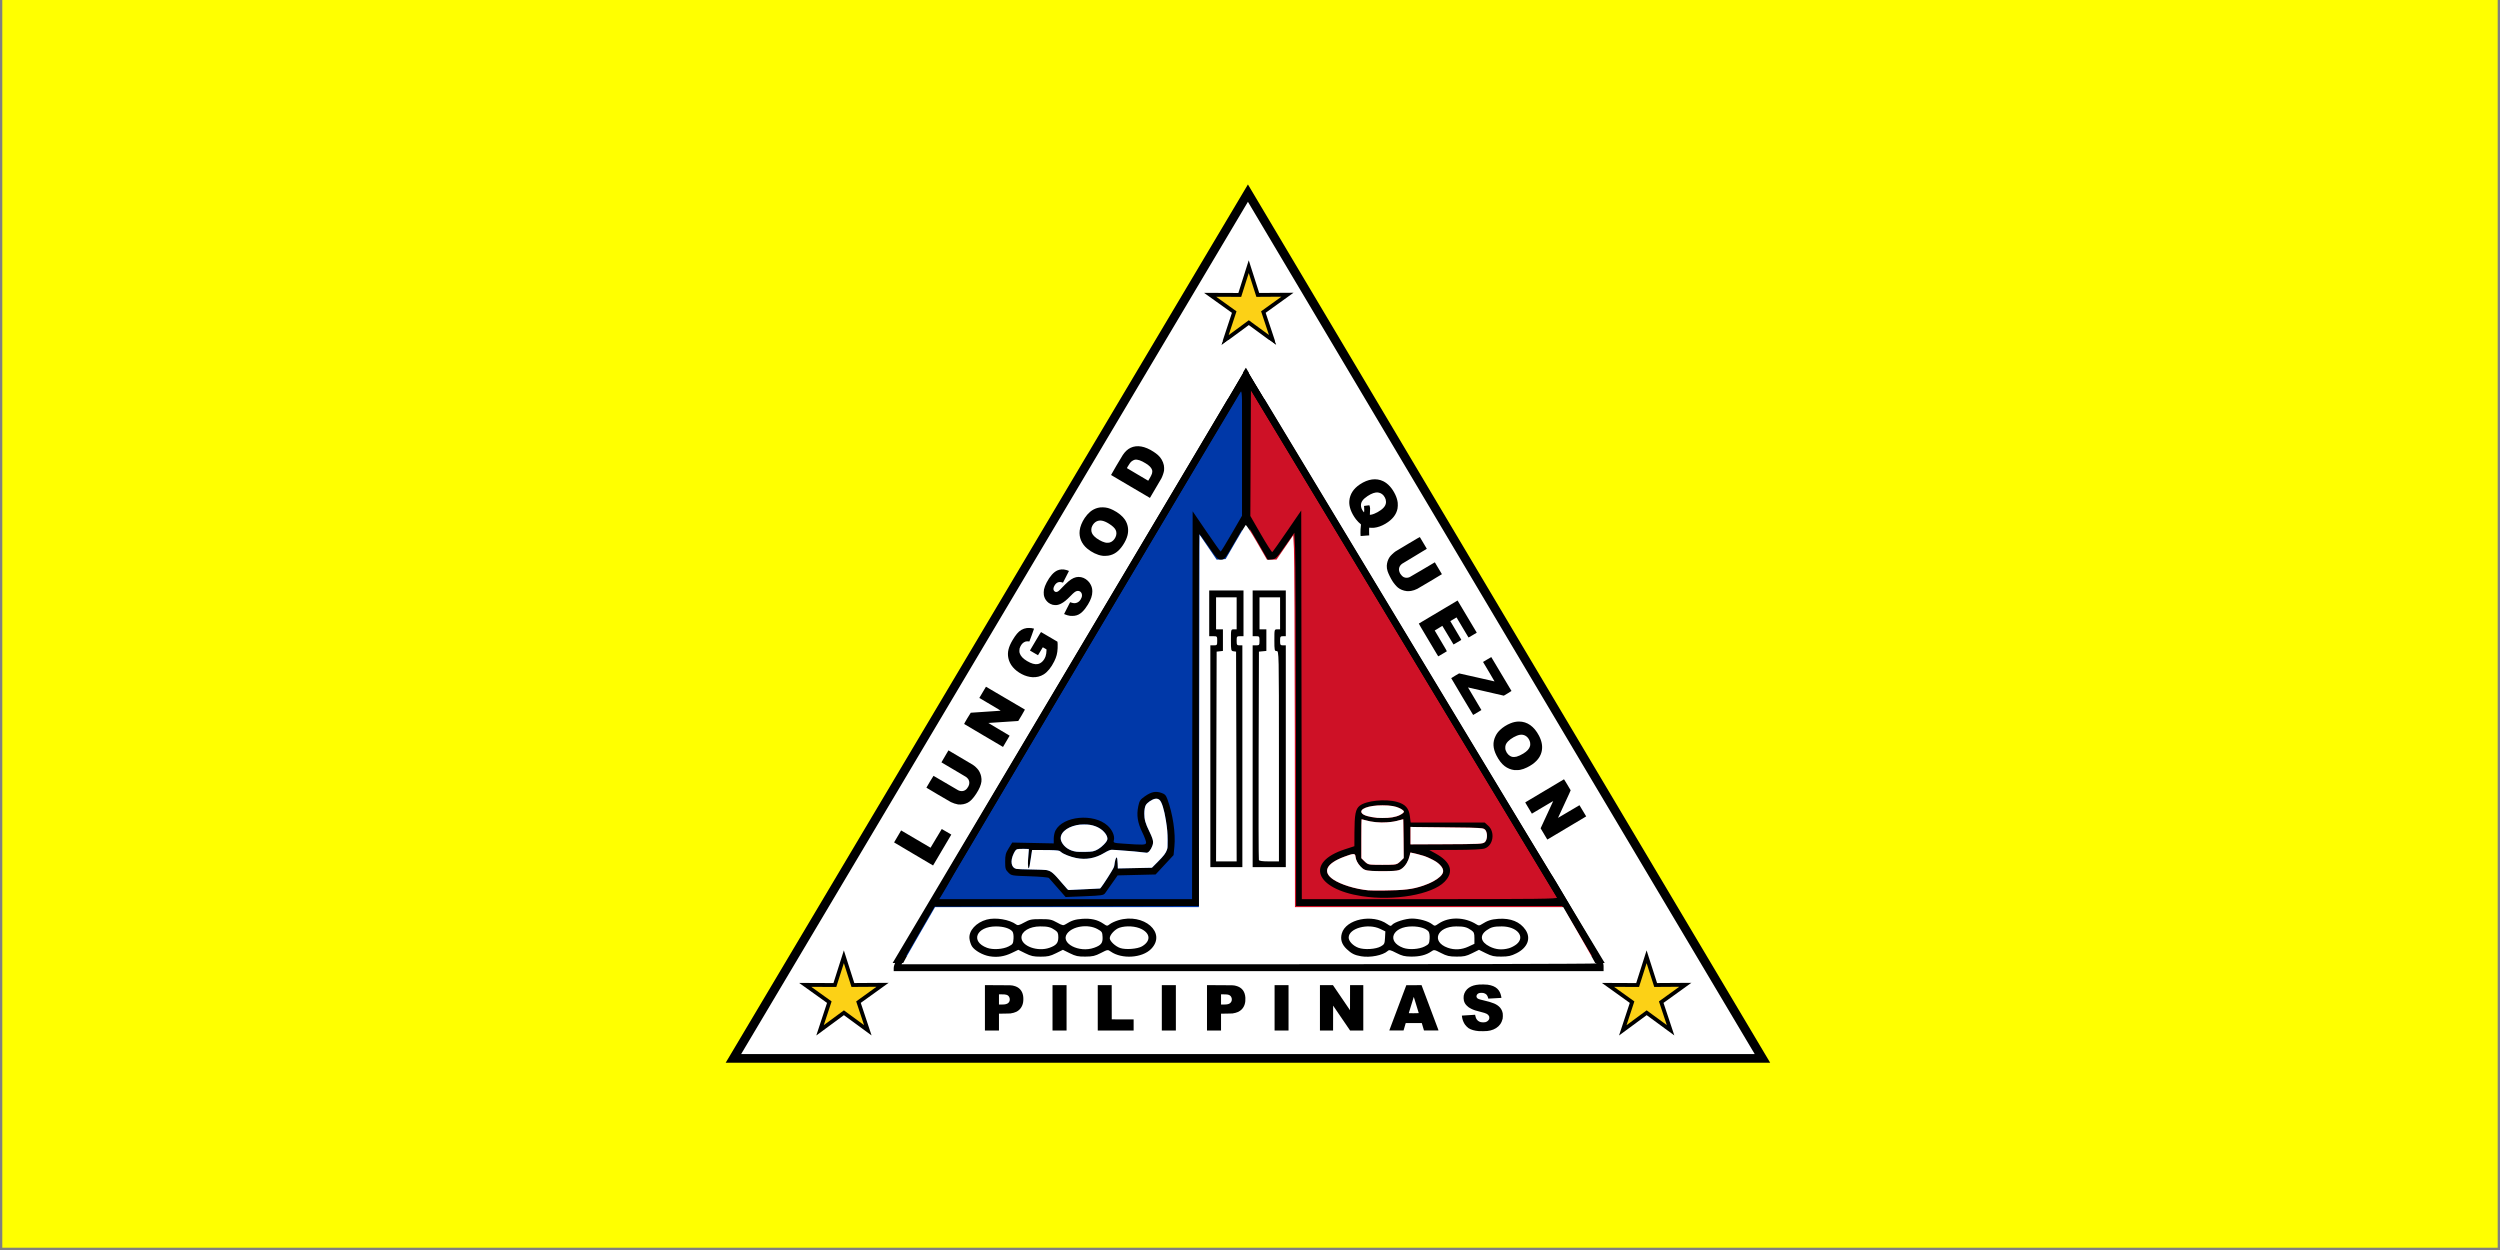 <?xml version="1.0" encoding="UTF-8" standalone="no"?>
<!-- Created with Inkscape (http://www.inkscape.org/) -->
<svg
   xmlns:dc="http://purl.org/dc/elements/1.1/"
   xmlns:cc="http://creativecommons.org/ns#"
   xmlns:rdf="http://www.w3.org/1999/02/22-rdf-syntax-ns#"
   xmlns:svg="http://www.w3.org/2000/svg"
   xmlns="http://www.w3.org/2000/svg"
   xmlns:sodipodi="http://sodipodi.sourceforge.net/DTD/sodipodi-0.dtd"
   xmlns:inkscape="http://www.inkscape.org/namespaces/inkscape"
   version="1.0"
   width="600"
   height="300"
   id="svg2"
   sodipodi:version="0.32"
   inkscape:version="0.46"
   sodipodi:docname="Quezon_City_Flag.svg"
   inkscape:output_extension="org.inkscape.output.svg.inkscape">
  <rect width="100%" height="100%" fill="#808080" stroke="none"/>
  <sodipodi:namedview
     inkscape:window-height="850"
     inkscape:window-width="1600"
     inkscape:pageshadow="2"
     inkscape:pageopacity="0.0"
     guidetolerance="10.0"
     gridtolerance="10.0"
     objecttolerance="10.0"
     borderopacity="1.0"
     bordercolor="#666666"
     pagecolor="#ffffff"
     id="base"
     showgrid="false"
     inkscape:zoom="1.8133333"
     inkscape:cx="300"
     inkscape:cy="150"
     inkscape:window-x="-8"
     inkscape:window-y="-8"
     inkscape:current-layer="svg2" />
  <defs
     id="defs4">
    <inkscape:perspective
       sodipodi:type="inkscape:persp3d"
       inkscape:vp_x="0 : 150 : 1"
       inkscape:vp_y="0 : 1000 : 0"
       inkscape:vp_z="600 : 150 : 1"
       inkscape:persp3d-origin="300 : 100 : 1"
       id="perspective68" />
    <linearGradient
       id="linearGradient4945">
      <stop
         id="stop4947"
         style="stop-color:#ffffff;stop-opacity:1"
         offset="0" />
      <stop
         id="stop4949"
         style="stop-color:#ffffff;stop-opacity:0"
         offset="1" />
    </linearGradient>
    <pattern
       patternUnits="userSpaceOnUse"
       width="200.755"
       height="168.988"
       patternTransform="translate(49.122,75.626)"
       id="pattern4975">
      <path
         transform="matrix(0.817,0,0,0.793,94.655,43.279)"
         d="M 128.274,157.018 L -114.274,157.018 L 7,-53.036 L 128.274,157.018 z"
         inkscape:randomized="0"
         inkscape:rounded="0"
         inkscape:flatsided="true"
         sodipodi:arg2="1.5707963"
         sodipodi:arg1="0.52359878"
         sodipodi:r2="70.017853"
         sodipodi:r1="140.03571"
         sodipodi:cy="87"
         sodipodi:cx="7"
         sodipodi:sides="3"
         id="path4910"
         style="fill:none;fill-opacity:1;stroke:#000000;stroke-width:3.072;stroke-miterlimit:4;stroke-dasharray:none;stroke-opacity:1"
         sodipodi:type="star" />
    </pattern>
    <pattern
       patternUnits="userSpaceOnUse"
       width="200.755"
       height="168.988"
       patternTransform="translate(49.122,75.626)"
       id="pattern2649">
      <path
         transform="matrix(0.817,0,0,0.793,94.655,43.279)"
         d="M 128.274,157.018 L -114.274,157.018 L 7,-53.036 L 128.274,157.018 z"
         inkscape:randomized="0"
         inkscape:rounded="0"
         inkscape:flatsided="true"
         sodipodi:arg2="1.5707963"
         sodipodi:arg1="0.52359878"
         sodipodi:r2="70.017853"
         sodipodi:r1="140.03571"
         sodipodi:cy="87"
         sodipodi:cx="7"
         sodipodi:sides="3"
         id="path2651"
         style="fill:none;fill-opacity:1;stroke:#000000;stroke-width:3.072;stroke-miterlimit:4;stroke-dasharray:none;stroke-opacity:1"
         sodipodi:type="star" />
    </pattern>
    <linearGradient
       id="linearGradient2643">
      <stop
         offset="0"
         style="stop-color:#ffffff;stop-opacity:1"
         id="stop2645" />
      <stop
         offset="1"
         style="stop-color:#ffffff;stop-opacity:0"
         id="stop2647" />
    </linearGradient>
    <inkscape:perspective
       id="perspective51"
       inkscape:persp3d-origin="150 : 100 : 1"
       inkscape:vp_z="300 : 150 : 1"
       inkscape:vp_y="0 : 1000 : 0"
       inkscape:vp_x="0 : 150 : 1"
       sodipodi:type="inkscape:persp3d" />
  </defs>
  <rect
     style="fill:#ffff00;fill-opacity:1;stroke:none;stroke-width:5;stroke-linecap:butt;stroke-miterlimit:4;stroke-dasharray:none;stroke-opacity:1"
     id="rect2706"
     width="598.897"
     height="299.449"
     x="0.551"
     y="-1.5829079e-07" />
  <g
     id="g2653"
     transform="matrix(0.845,0,0,0.845,173.596,25.087)">
    <path
       style="fill:#ffffff;fill-opacity:1;stroke:#000000;stroke-width:2.106;stroke-miterlimit:4;stroke-dasharray:none;stroke-opacity:1"
       id="path2655"
       transform="matrix(1.205,0,0,1.17,140.568,87.212)"
       d="M 128.274,157.018 L -114.274,157.018 L 7,-53.036 L 128.274,157.018 z" />
    <path
       style="fill:#0038a8;fill-opacity:1;stroke:#000000;stroke-width:1.986;stroke-miterlimit:4;stroke-dasharray:none;stroke-opacity:1"
       id="path2657"
       d="M 148.33,242.834 L 49.832,242.834 L 148.33,77.066 L 148.33,242.834 z" />
    <path
       style="fill:#ce1126;fill-opacity:1;stroke:#000000;stroke-width:2.003;stroke-miterlimit:4;stroke-dasharray:none;stroke-opacity:1"
       id="path2659"
       d="M 248.566,242.826 L 148.394,242.826 L 148.576,77.075 L 248.566,242.826 z" />
    <path
       style="fill:#fcd116;stroke:#000000;stroke-width:1.1;stroke-opacity:1"
       id="path2661"
       d="M 138.26,54.042 L 146.685,54.079 L 149.236,46.05 L 151.803,54.074 L 160.228,54.019 L 153.39,58.941 L 156.045,66.936 L 149.252,61.954 L 142.468,66.95 L 145.108,58.949 L 138.26,54.042 z" />
    <path
       style="fill:#fcd116;stroke:#000000;stroke-width:1.1;stroke-opacity:1"
       id="path2663"
       d="M 23.26,250.042 L 31.684,250.079 L 34.236,242.05 L 36.803,250.074 L 45.228,250.019 L 38.39,254.941 L 41.045,262.936 L 34.252,257.954 L 27.468,262.95 L 30.108,254.949 L 23.26,250.042 z" />
    <path
       style="fill:#fcd116;stroke:#000000;stroke-width:1.1;stroke-opacity:1"
       id="path2665"
       d="M 251.26,250.042 L 259.685,250.079 L 262.236,242.05 L 264.803,250.074 L 273.228,250.019 L 266.39,254.941 L 269.045,262.936 L 262.252,257.954 L 255.468,262.95 L 258.108,254.949 L 251.26,250.042 z" />
    <rect
       style="fill:none;stroke:none"
       id="rect2667"
       y="75.626"
       x="49.122"
       height="168.988"
       width="200.755" />
    <path
       id="path2512"
       d="M 130.058,75.266 L 130.058,66.985 L 135.966,66.985 C 141.241,66.985 141.873,66.988 141.865,67.009 C 141.86,67.022 141.756,67.337 141.634,67.708 C 141.513,68.08 141.409,68.39 141.405,68.398 C 141.4,68.406 141.407,68.408 141.419,68.404 C 141.432,68.399 141.872,68.078 142.398,67.69 L 143.354,66.985 L 149.265,66.985 L 155.176,66.985 L 156.134,67.689 C 156.662,68.076 157.096,68.389 157.1,68.385 C 157.105,68.381 157.005,68.07 156.88,67.693 C 156.754,67.317 156.652,67.003 156.652,66.997 C 156.652,66.99 159.239,66.985 162.402,66.985 L 168.152,66.985 L 168.152,75.266 L 168.152,83.548 L 160.904,83.548 L 153.656,83.548 L 152.356,81.392 C 151.641,80.207 151.046,79.23 151.035,79.22 C 151.024,79.211 150.433,78.195 149.721,76.962 C 149.009,75.728 148.422,74.72 148.418,74.72 C 148.41,74.72 145.104,80.435 145.092,80.469 C 145.089,80.477 145.098,80.485 145.111,80.488 C 145.127,80.491 144.871,80.935 144.226,82.02 L 143.319,83.548 L 136.688,83.548 L 130.058,83.548 L 130.058,75.266 z"
       style="fill:#ffffff;fill-opacity:1;stroke:none;stroke-width:5;stroke-linecap:butt;stroke-miterlimit:4;stroke-dasharray:none;stroke-opacity:1" />
    <path
       id="path2438"
       d="M 54.037,212.858 C 50.993,211.061 48.502,209.584 48.502,209.576 C 48.502,209.565 50.48,206.199 50.503,206.172 C 50.506,206.168 52.384,207.272 54.675,208.624 C 56.966,209.977 58.849,211.085 58.858,211.087 C 58.867,211.089 59.581,209.894 60.445,208.432 C 61.344,206.909 62.027,205.774 62.043,205.774 C 62.059,205.774 62.675,206.13 63.413,206.565 L 64.754,207.356 L 64.716,207.417 C 64.696,207.451 63.545,209.401 62.159,211.75 C 60.773,214.099 59.624,216.045 59.605,216.074 L 59.571,216.126 L 54.037,212.858 z"
       style="fill:#000000;fill-opacity:1;stroke:none;stroke-width:5;stroke-linecap:butt;stroke-miterlimit:4;stroke-dasharray:none;stroke-opacity:1" />
    <path
       id="path2440"
       d="M 66.649,198.788 C 66.051,198.687 65.205,198.409 64.647,198.129 C 64.229,197.92 57.682,194.067 57.681,194.03 C 57.681,194.019 58.126,193.257 58.669,192.337 C 59.29,191.285 59.673,190.665 59.699,190.667 C 59.722,190.669 61.256,191.565 63.109,192.659 C 64.961,193.753 66.574,194.696 66.692,194.755 C 67.016,194.916 67.27,194.986 67.599,195.004 C 68.449,195.05 69.155,194.574 69.618,193.642 C 69.944,192.986 69.961,192.372 69.669,191.79 C 69.579,191.608 69.495,191.498 69.306,191.308 C 69.17,191.172 69.002,191.022 68.931,190.974 C 68.86,190.926 67.265,189.98 65.386,188.872 C 63.508,187.764 61.962,186.848 61.95,186.836 C 61.929,186.816 63.905,183.435 63.938,183.433 C 63.965,183.432 70.593,187.347 70.853,187.518 C 71.418,187.888 72.042,188.471 72.419,188.981 C 72.785,189.474 73.104,190.205 73.233,190.84 C 73.442,191.877 73.346,192.683 72.875,193.839 C 72.402,195.002 71.331,196.632 70.482,197.482 C 69.782,198.183 69.149,198.52 68.144,198.73 C 67.711,198.82 67.003,198.848 66.649,198.788 z"
       style="fill:#000000;fill-opacity:1;stroke:none;stroke-width:5;stroke-linecap:butt;stroke-miterlimit:4;stroke-dasharray:none;stroke-opacity:1" />
    <path
       id="path2442"
       d="M 73.933,179.215 C 70.906,177.427 68.416,175.952 68.399,175.935 C 68.357,175.893 70.197,172.774 70.281,172.745 C 70.313,172.733 72.226,172.604 74.53,172.458 C 76.835,172.312 78.744,172.183 78.773,172.172 C 78.813,172.157 78.059,171.699 75.768,170.347 L 72.71,168.542 L 72.764,168.454 C 72.794,168.405 73.214,167.694 73.698,166.874 C 74.182,166.053 74.588,165.37 74.601,165.357 C 74.62,165.337 85.577,171.773 85.662,171.853 C 85.689,171.88 83.825,175.066 83.773,175.083 C 83.756,175.088 81.838,175.217 79.51,175.368 C 77.182,175.52 75.273,175.649 75.268,175.654 C 75.256,175.666 75.341,175.716 78.813,177.765 C 80.19,178.577 81.317,179.252 81.317,179.263 C 81.317,179.279 79.461,182.442 79.441,182.46 C 79.439,182.462 76.961,181.002 73.933,179.215 L 73.933,179.215 z"
       style="fill:#000000;fill-opacity:1;stroke:none;stroke-width:5;stroke-linecap:butt;stroke-miterlimit:4;stroke-dasharray:none;stroke-opacity:1" />
    <path
       id="path2444"
       d="M 87.788,162.65 C 86.785,162.589 85.732,162.284 84.765,161.775 C 82.666,160.672 81.34,159.086 80.958,157.222 C 80.626,155.604 80.98,154.098 82.16,152.109 C 82.607,151.355 82.999,150.786 83.405,150.301 C 84.18,149.375 85.094,148.847 86.178,148.696 C 86.49,148.653 87.16,148.658 87.504,148.707 C 87.807,148.75 88.195,148.831 88.251,148.862 C 88.273,148.874 88.061,149.478 87.608,150.694 L 86.932,152.507 L 86.843,152.487 C 86.795,152.476 86.587,152.468 86.382,152.469 C 86.055,152.47 85.982,152.48 85.791,152.546 C 85.19,152.755 84.723,153.21 84.371,153.93 C 84.141,154.401 84.09,154.616 84.091,155.122 C 84.091,155.492 84.1,155.567 84.17,155.796 C 84.423,156.633 85.1,157.366 86.253,158.055 C 87.491,158.794 88.483,159.076 89.299,158.922 C 90.271,158.738 91.11,157.911 91.53,156.72 C 91.689,156.27 91.792,155.601 91.792,155.02 L 91.792,154.755 L 91.27,154.447 C 90.805,154.172 90.745,154.144 90.714,154.186 C 90.695,154.213 90.391,154.724 90.037,155.323 C 89.684,155.923 89.387,156.413 89.377,156.413 C 89.368,156.413 88.849,156.112 88.225,155.744 L 87.09,155.074 L 88.639,152.451 C 89.753,150.564 90.201,149.828 90.236,149.829 C 90.281,149.831 94.842,152.509 94.904,152.57 C 94.958,152.623 94.988,153.73 94.953,154.419 C 94.878,155.906 94.636,156.843 93.992,158.15 C 93.143,159.871 92.102,161.16 91.007,161.848 C 90.064,162.44 88.938,162.721 87.788,162.65 z"
       style="fill:#000000;fill-opacity:1;stroke:none;stroke-width:5;stroke-linecap:butt;stroke-miterlimit:4;stroke-dasharray:none;stroke-opacity:1" />
    <path
       id="path2446"
       d="M 98.459,145.219 C 98.028,145.164 97.401,144.984 97.002,144.803 L 96.79,144.706 L 97.499,143.306 C 98.061,142.198 98.458,141.424 98.5,141.356 C 98.502,141.353 98.632,141.394 98.79,141.448 C 99.53,141.699 100.023,141.694 100.568,141.433 C 100.962,141.244 101.249,140.968 101.525,140.511 C 101.763,140.12 101.874,139.768 101.874,139.409 C 101.874,138.554 101.226,137.997 100.434,138.173 C 99.993,138.271 99.558,138.606 98.649,139.548 C 97.495,140.743 96.706,141.381 95.891,141.779 C 95.261,142.086 94.806,142.192 94.212,142.171 C 93.702,142.153 93.37,142.068 92.906,141.836 C 92.495,141.631 92.265,141.463 91.956,141.141 C 91.464,140.628 91.164,140.026 91.037,139.299 C 90.973,138.934 90.997,138.12 91.083,137.718 C 91.213,137.115 91.46,136.468 91.841,135.736 C 92.734,134.021 93.807,132.812 94.862,132.336 C 95.635,131.987 96.521,131.941 97.426,132.204 C 97.829,132.321 98.176,132.455 98.166,132.491 C 98.162,132.509 97.779,133.261 97.316,134.163 L 96.475,135.801 L 96.269,135.736 C 95.36,135.447 94.666,135.701 94.135,136.515 C 93.657,137.248 93.636,137.869 94.076,138.264 C 94.25,138.42 94.369,138.46 94.613,138.442 C 94.976,138.416 95.305,138.173 96.012,137.408 C 96.595,136.777 97.578,135.818 98.011,135.457 C 99.081,134.565 99.966,134.173 100.906,134.173 C 101.885,134.173 102.779,134.55 103.541,135.285 C 103.916,135.646 104.149,135.968 104.387,136.454 C 104.688,137.069 104.807,137.593 104.807,138.305 C 104.806,139.443 104.42,140.59 103.555,142.02 C 103.036,142.878 102.518,143.548 101.969,144.074 C 101.258,144.755 100.608,145.086 99.751,145.206 C 99.414,145.253 98.773,145.259 98.459,145.219 L 98.459,145.219 z"
       style="fill:#000000;fill-opacity:1;stroke:none;stroke-width:5;stroke-linecap:butt;stroke-miterlimit:4;stroke-dasharray:none;stroke-opacity:1" />
    <path
       id="path2448"
       d="M 107.927,128.187 C 107.88,128.181 107.725,128.161 107.583,128.143 C 106.278,127.98 104.592,127.171 103.333,126.106 C 101.744,124.761 100.989,122.95 101.212,121.015 C 101.343,119.881 101.855,118.603 102.662,117.399 C 103.085,116.768 103.674,116.102 104.185,115.675 C 104.836,115.132 105.599,114.742 106.396,114.547 C 106.912,114.421 107.228,114.391 107.864,114.408 C 108.856,114.434 109.636,114.644 110.711,115.176 C 112.165,115.894 113.415,116.916 114.083,117.933 C 114.926,119.216 115.185,120.779 114.81,122.321 C 114.598,123.193 114.133,124.192 113.498,125.144 C 112.3,126.937 110.991,127.87 109.305,128.133 C 109.03,128.176 108.107,128.212 107.927,128.187 L 107.927,128.187 z M 109.829,124.366 C 110.178,124.251 110.453,124.084 110.727,123.822 C 110.998,123.564 111.2,123.277 111.386,122.887 C 111.718,122.193 111.738,121.461 111.442,120.841 C 111.172,120.275 110.497,119.646 109.506,119.035 C 108.037,118.131 106.951,117.935 106.004,118.404 C 105.508,118.65 105.068,119.115 104.783,119.695 C 104.592,120.084 104.523,120.361 104.518,120.757 C 104.509,121.473 104.764,122.045 105.357,122.638 C 106.092,123.372 107.428,124.141 108.386,124.383 C 108.714,124.465 108.746,124.468 109.176,124.461 C 109.52,124.454 109.593,124.444 109.829,124.366 L 109.829,124.366 z"
       style="fill:#000000;fill-opacity:1;stroke:none;stroke-width:5;stroke-linecap:butt;stroke-miterlimit:4;stroke-dasharray:none;stroke-opacity:1" />
    <path
       id="path2450"
       d="M 115.653,108.486 C 112.631,106.701 110.143,105.233 110.125,105.222 C 110.09,105.201 113.085,100.102 113.456,99.549 C 114.122,98.56 114.84,97.894 115.665,97.499 C 117.492,96.623 119.752,97.015 122.218,98.633 C 122.713,98.958 123.096,99.247 123.451,99.561 C 124.286,100.301 124.889,101.341 125.124,102.448 C 125.201,102.813 125.232,103.584 125.183,103.929 C 125.101,104.513 124.777,105.479 124.429,106.178 C 124.252,106.534 121.198,111.732 121.167,111.731 C 121.157,111.731 118.676,110.27 115.653,108.486 L 115.653,108.486 z M 121.327,105.749 C 121.519,105.402 121.683,105.035 121.771,104.753 C 121.868,104.442 121.864,104.018 121.76,103.73 C 121.537,103.111 121.014,102.574 120.03,101.954 C 118.643,101.081 117.606,100.732 116.853,100.886 C 116.627,100.932 116.21,101.145 115.993,101.325 C 115.629,101.627 115.399,101.93 114.914,102.747 C 114.674,103.151 114.624,103.253 114.655,103.282 C 114.675,103.301 116.04,104.112 117.688,105.083 L 120.685,106.85 L 120.927,106.443 C 121.059,106.218 121.24,105.906 121.327,105.749 L 121.327,105.749 z"
       style="fill:#000000;fill-opacity:1;stroke:none;stroke-width:5;stroke-linecap:butt;stroke-miterlimit:4;stroke-dasharray:none;stroke-opacity:1" />
    <path
       id="path2452"
       d="M 181.004,122.535 C 180.964,122.471 180.95,121.209 180.984,120.693 C 181.018,120.155 181.092,119.365 181.115,119.286 C 181.123,119.261 181.085,119.213 181.021,119.168 C 180.646,118.902 180.063,118.303 179.668,117.78 C 178.333,116.007 177.667,114.16 177.798,112.593 C 177.958,110.688 178.961,109.117 180.807,107.884 C 183.118,106.34 185.454,106.024 187.429,106.987 C 188.788,107.651 189.986,108.977 190.842,110.768 C 191.221,111.561 191.454,112.329 191.548,113.094 C 191.6,113.513 191.57,114.371 191.491,114.765 C 191.145,116.486 190.03,117.887 188.078,119.054 C 187.008,119.694 185.886,120.094 184.846,120.207 C 184.541,120.24 183.709,120.228 183.534,120.188 C 183.467,120.172 183.454,120.18 183.437,120.251 C 183.407,120.367 183.407,121.776 183.436,122.1 L 183.46,122.373 L 182.359,122.454 C 181.754,122.498 181.206,122.541 181.141,122.55 C 181.074,122.558 181.015,122.552 181.004,122.535 z M 184.017,116.487 C 185.046,116.308 186.654,115.415 187.459,114.576 C 187.849,114.168 188.055,113.811 188.165,113.349 C 188.214,113.145 188.222,113.041 188.21,112.743 C 188.194,112.318 188.12,112.054 187.898,111.619 C 187.473,110.788 186.817,110.306 185.951,110.189 C 185.176,110.084 184.134,110.44 182.988,111.203 C 181.659,112.088 181.102,112.863 181.101,113.828 C 181.101,114.427 181.322,115.013 181.768,115.597 C 181.852,115.706 181.934,115.8 181.952,115.806 C 182.002,115.823 182.021,115.69 182.038,115.211 C 182.049,114.9 182.04,114.655 182.009,114.395 C 181.985,114.19 181.969,114.018 181.974,114.013 C 181.979,114.008 182.321,113.962 182.735,113.91 L 183.486,113.815 L 183.529,113.918 C 183.616,114.126 183.688,114.459 183.704,114.729 C 183.719,114.978 183.68,115.934 183.637,116.367 C 183.621,116.527 183.623,116.532 183.692,116.532 C 183.731,116.532 183.877,116.512 184.017,116.487 L 184.017,116.487 z"
       style="fill:#000000;fill-opacity:1;stroke:none;stroke-width:5;stroke-linecap:butt;stroke-miterlimit:4;stroke-dasharray:none;stroke-opacity:1" />
    <path
       id="path2454"
       d="M 194.085,138.197 C 193.125,138.079 192.254,137.729 191.611,137.203 C 191.135,136.814 190.473,136.033 190.047,135.357 C 189.525,134.53 188.913,133.282 188.675,132.557 C 188.495,132.012 188.415,131.468 188.442,130.978 C 188.491,130.097 188.76,129.27 189.229,128.556 C 189.507,128.134 190.387,127.287 190.939,126.913 C 191.036,126.847 192.618,125.898 194.456,124.804 C 197.123,123.215 197.803,122.821 197.83,122.851 C 197.87,122.895 199.789,126.123 199.809,126.178 C 199.818,126.204 198.716,126.875 196.418,128.24 C 194.546,129.353 192.916,130.335 192.796,130.424 C 191.815,131.147 191.635,132.214 192.31,133.32 C 192.522,133.668 192.938,134.076 193.224,134.216 C 193.53,134.366 193.735,134.414 194.071,134.413 C 194.388,134.412 194.579,134.371 194.932,134.228 C 195.067,134.173 196.582,133.288 198.614,132.077 C 200.513,130.945 202.076,130.019 202.087,130.019 C 202.111,130.019 204.101,133.356 204.099,133.393 C 204.098,133.43 197.525,137.34 197.102,137.555 C 196.526,137.849 195.902,138.058 195.305,138.156 C 194.974,138.21 194.362,138.231 194.085,138.197 L 194.085,138.197 z"
       style="fill:#000000;fill-opacity:1;stroke:none;stroke-width:5;stroke-linecap:butt;stroke-miterlimit:4;stroke-dasharray:none;stroke-opacity:1" />
    <path
       id="path2456"
       d="M 202.639,156.057 C 202.415,155.681 201.169,153.591 199.87,151.413 C 198.145,148.519 197.517,147.444 197.54,147.421 C 197.58,147.38 208.52,140.867 208.548,140.867 C 208.573,140.867 214.012,149.992 213.997,150.006 C 213.991,150.012 213.465,150.327 212.827,150.707 C 211.782,151.329 211.663,151.393 211.633,151.348 C 211.614,151.321 210.846,150.033 209.926,148.486 C 209.006,146.939 208.251,145.671 208.249,145.668 C 208.241,145.656 206.483,146.707 206.483,146.723 C 206.482,146.732 207.193,147.933 208.061,149.391 C 209.624,152.015 209.64,152.042 209.575,152.081 C 209.539,152.102 209.038,152.401 208.462,152.745 C 207.886,153.089 207.407,153.366 207.397,153.361 C 207.387,153.356 206.672,152.163 205.807,150.711 C 204.943,149.258 204.227,148.07 204.218,148.07 C 204.167,148.07 202.05,149.358 202.055,149.386 C 202.059,149.403 202.844,150.731 203.8,152.336 C 205.187,154.665 205.53,155.261 205.501,155.288 C 205.458,155.326 203.147,156.701 203.086,156.725 C 203.058,156.735 202.924,156.535 202.639,156.057 L 202.639,156.057 z"
       style="fill:#000000;fill-opacity:1;stroke:none;stroke-width:5;stroke-linecap:butt;stroke-miterlimit:4;stroke-dasharray:none;stroke-opacity:1" />
    <path
       id="path2458"
       d="M 209.849,168.171 C 208.145,165.307 206.747,162.947 206.743,162.928 C 206.737,162.898 208.834,161.627 208.98,161.571 C 209.006,161.561 211.277,162.072 214.025,162.705 C 216.773,163.339 219.032,163.853 219.045,163.848 C 219.058,163.843 218.418,162.748 217.622,161.414 C 216.827,160.081 216.087,158.839 215.979,158.654 L 215.781,158.319 L 216.939,157.628 C 217.576,157.248 218.108,156.938 218.12,156.938 C 218.143,156.939 223.847,166.5 223.862,166.562 C 223.866,166.58 223.378,166.888 222.777,167.247 L 221.684,167.898 L 216.599,166.725 C 213.802,166.079 211.512,165.554 211.508,165.557 C 211.505,165.56 212.36,167.003 213.409,168.762 C 214.457,170.521 215.315,171.969 215.316,171.979 C 215.316,172 213.005,173.382 212.972,173.38 C 212.959,173.38 211.554,171.036 209.849,168.171 z"
       style="fill:#000000;fill-opacity:1;stroke:none;stroke-width:5;stroke-linecap:butt;stroke-miterlimit:4;stroke-dasharray:none;stroke-opacity:1" />
    <path
       id="path2460"
       d="M 224.672,189.032 C 223.685,188.911 222.722,188.516 221.916,187.902 C 221.066,187.255 220.259,186.209 219.596,184.895 C 218.555,182.83 218.473,181.11 219.334,179.357 C 219.663,178.685 220.024,178.197 220.6,177.642 C 221.397,176.874 222.472,176.189 223.575,175.745 C 224.422,175.405 225.191,175.247 225.997,175.247 C 228.332,175.247 230.276,176.618 231.653,179.236 C 232.522,180.888 232.767,182.442 232.391,183.913 C 231.938,185.69 230.503,187.205 228.244,188.292 C 227.531,188.635 227.038,188.808 226.35,188.953 C 226.055,189.016 225.918,189.028 225.389,189.035 C 225.05,189.04 224.727,189.039 224.672,189.032 L 224.672,189.032 z M 225.298,185.222 C 225.867,185.063 226.53,184.76 227.214,184.344 C 228.286,183.694 228.917,182.996 229.125,182.227 C 229.171,182.059 229.186,181.917 229.187,181.646 C 229.189,181.217 229.126,180.942 228.933,180.535 C 228.391,179.387 227.369,178.819 226.213,179.02 C 225.19,179.198 223.678,180.043 222.863,180.89 C 222.286,181.49 222.067,182.023 222.095,182.762 C 222.107,183.071 222.123,183.164 222.201,183.397 C 222.523,184.35 223.197,185.04 224.026,185.265 C 224.323,185.346 224.927,185.325 225.298,185.222 L 225.298,185.222 z"
       style="fill:#000000;fill-opacity:1;stroke:none;stroke-width:5;stroke-linecap:butt;stroke-miterlimit:4;stroke-dasharray:none;stroke-opacity:1" />
    <path
       id="path2462"
       d="M 233.804,208.385 C 232.966,206.985 232.134,205.58 232.134,205.567 C 232.134,205.558 232.942,203.812 233.929,201.688 C 234.916,199.563 235.72,197.821 235.714,197.815 C 235.709,197.81 234.342,198.616 232.678,199.608 L 229.652,201.41 L 228.923,200.188 C 228.523,199.515 228.094,198.797 227.971,198.592 C 227.848,198.387 227.756,198.21 227.767,198.2 C 227.792,198.174 238.727,191.663 238.772,191.646 C 238.799,191.636 239.521,192.822 240.667,194.763 C 240.687,194.798 240.239,195.786 238.879,198.704 C 237.881,200.846 237.068,202.603 237.074,202.609 C 237.08,202.614 238.447,201.806 240.112,200.814 C 241.777,199.822 243.153,199.009 243.168,199.009 C 243.196,199.008 245.077,202.139 245.076,202.185 C 245.076,202.207 234.083,208.765 234.048,208.765 C 234.039,208.765 233.929,208.594 233.804,208.385 z"
       style="fill:#000000;fill-opacity:1;stroke:none;stroke-width:5;stroke-linecap:butt;stroke-miterlimit:4;stroke-dasharray:none;stroke-opacity:1" />
    <path
       id="path2464"
       d="M 74.303,256.56 L 74.303,250.116 L 77.94,250.126 C 81.932,250.138 81.822,250.133 82.543,250.316 C 83.979,250.679 84.859,251.61 85.137,253.059 C 85.248,253.642 85.247,254.489 85.133,255.088 C 84.912,256.255 84.236,257.176 83.231,257.679 C 82.821,257.885 82.199,258.061 81.549,258.156 C 81.407,258.177 80.743,258.195 79.805,258.203 L 78.292,258.216 L 78.292,260.61 L 78.292,263.004 L 76.297,263.004 L 74.303,263.004 L 74.303,256.56 z M 79.741,255.6 C 80.498,255.528 80.934,255.304 81.198,254.854 C 81.408,254.494 81.416,253.924 81.216,253.525 C 81.042,253.18 80.802,252.974 80.437,252.859 C 80.126,252.76 79.788,252.73 79.002,252.73 L 78.292,252.73 L 78.292,254.179 L 78.292,255.628 L 78.873,255.628 C 79.192,255.627 79.583,255.615 79.741,255.6 z"
       style="fill:#000000;fill-opacity:1;stroke:none;stroke-width:5;stroke-linecap:butt;stroke-miterlimit:4;stroke-dasharray:none;stroke-opacity:1" />
    <path
       id="path2466"
       d="M 93.501,256.561 L 93.501,250.118 L 95.496,250.118 L 97.49,250.118 L 97.49,256.561 L 97.49,263.004 L 95.496,263.004 L 93.501,263.004 L 93.501,256.561 z"
       style="fill:#000000;fill-opacity:1;stroke:none;stroke-width:5;stroke-linecap:butt;stroke-miterlimit:4;stroke-dasharray:none;stroke-opacity:1" />
    <path
       id="path2468"
       d="M 106.35,256.561 L 106.35,250.118 L 108.331,250.118 L 110.311,250.118 L 110.318,254.976 L 110.325,259.833 L 113.432,259.84 L 116.538,259.847 L 116.538,261.425 L 116.538,263.004 L 111.444,263.004 L 106.35,263.004 L 106.35,256.561 z"
       style="fill:#000000;fill-opacity:1;stroke:none;stroke-width:5;stroke-linecap:butt;stroke-miterlimit:4;stroke-dasharray:none;stroke-opacity:1" />
    <path
       id="path2470"
       d="M 124.545,256.561 L 124.545,250.118 L 126.539,250.118 L 128.534,250.118 L 128.534,256.561 L 128.534,263.004 L 126.539,263.004 L 124.545,263.004 L 124.545,256.561 z"
       style="fill:#000000;fill-opacity:1;stroke:none;stroke-width:5;stroke-linecap:butt;stroke-miterlimit:4;stroke-dasharray:none;stroke-opacity:1" />
    <path
       id="path2472"
       d="M 137.375,256.56 L 137.375,250.115 L 141.012,250.126 C 145.004,250.138 144.895,250.134 145.615,250.316 C 147.255,250.73 148.169,251.888 148.277,253.689 C 148.36,255.089 148.02,256.181 147.249,256.989 C 146.655,257.611 145.826,257.979 144.621,258.156 C 144.479,258.177 143.815,258.195 142.878,258.203 L 141.364,258.216 L 141.364,260.61 L 141.364,263.004 L 139.369,263.004 L 137.375,263.004 L 137.375,256.56 z M 142.802,255.599 C 143.415,255.541 143.77,255.407 144.049,255.128 C 144.455,254.723 144.552,254.093 144.294,253.548 C 144.068,253.07 143.706,252.843 143.043,252.762 C 142.901,252.744 142.465,252.73 142.074,252.73 L 141.364,252.73 L 141.364,254.179 L 141.364,255.628 L 141.931,255.628 C 142.242,255.628 142.635,255.615 142.802,255.599 L 142.802,255.599 z"
       style="fill:#000000;fill-opacity:1;stroke:none;stroke-width:5;stroke-linecap:butt;stroke-miterlimit:4;stroke-dasharray:none;stroke-opacity:1" />
    <path
       id="path2474"
       d="M 156.574,256.561 L 156.574,250.118 L 158.554,250.118 L 160.534,250.118 L 160.534,256.561 L 160.534,263.004 L 158.554,263.004 L 156.574,263.004 L 156.574,256.561 z"
       style="fill:#000000;fill-opacity:1;stroke:none;stroke-width:5;stroke-linecap:butt;stroke-miterlimit:4;stroke-dasharray:none;stroke-opacity:1" />
    <path
       id="path2476"
       d="M 169.457,256.561 L 169.457,250.118 L 171.304,250.118 L 173.151,250.118 L 175.573,253.678 L 177.994,257.237 L 178.002,253.678 L 178.009,250.118 L 179.889,250.118 L 181.768,250.118 L 181.768,256.561 L 181.768,263.004 L 179.895,263.004 L 178.021,263.004 L 175.611,259.471 L 173.202,255.938 L 173.195,259.471 L 173.187,263.004 L 171.322,263.004 L 169.457,263.004 L 169.457,256.561 z"
       style="fill:#000000;fill-opacity:1;stroke:none;stroke-width:5;stroke-linecap:butt;stroke-miterlimit:4;stroke-dasharray:none;stroke-opacity:1" />
    <path
       id="path2478"
       d="M 189.165,262.954 C 189.176,262.926 190.265,260.03 191.585,256.518 L 193.985,250.133 L 196.15,250.125 L 198.315,250.118 L 200.721,256.525 C 202.045,260.049 203.134,262.948 203.141,262.968 C 203.152,262.997 202.735,263.003 201.079,262.997 L 199.005,262.989 L 198.711,262.001 C 198.549,261.458 198.409,260.983 198.4,260.947 L 198.383,260.88 L 196.103,260.88 L 193.823,260.88 L 193.778,261.031 C 193.754,261.114 193.615,261.588 193.469,262.085 L 193.204,262.989 L 191.174,262.997 C 189.249,263.004 189.146,263.001 189.165,262.954 L 189.165,262.954 z M 197.523,258.064 C 197.523,258.035 196.168,253.606 196.128,253.505 C 196.114,253.47 196.106,253.473 196.086,253.519 C 196.072,253.551 195.757,254.573 195.386,255.791 C 195.014,257.01 194.703,258.027 194.693,258.051 C 194.678,258.092 194.818,258.096 196.1,258.096 C 197.135,258.096 197.523,258.088 197.523,258.064 L 197.523,258.064 z"
       style="fill:#000000;fill-opacity:1;stroke:none;stroke-width:5;stroke-linecap:butt;stroke-miterlimit:4;stroke-dasharray:none;stroke-opacity:1" />
    <path
       id="path2480"
       d="M 214.585,263.174 C 213.336,263.067 212.37,262.787 211.644,262.323 C 211.398,262.166 210.899,261.664 210.674,261.347 C 210.337,260.874 210.057,260.253 209.911,259.653 C 209.824,259.299 209.747,258.793 209.775,258.764 C 209.797,258.743 213.24,258.524 213.407,258.534 L 213.534,258.541 L 213.569,258.75 C 213.739,259.76 214.271,260.393 215.145,260.625 C 215.45,260.706 216.106,260.714 216.408,260.64 C 216.882,260.524 217.276,260.229 217.461,259.853 C 217.549,259.675 217.556,259.641 217.556,259.374 C 217.556,259.104 217.549,259.073 217.459,258.889 C 217.2,258.362 216.691,258.096 215.303,257.763 C 213.803,257.403 213.133,257.184 212.375,256.804 C 211.852,256.543 211.542,256.321 211.17,255.946 C 210.714,255.485 210.497,255.108 210.339,254.507 C 210.251,254.173 210.227,253.482 210.291,253.117 C 210.45,252.203 211.002,251.355 211.772,250.84 C 212.573,250.304 213.399,250.052 214.715,249.944 C 215.244,249.9 216.636,249.926 217.082,249.988 C 218.294,250.158 219.199,250.532 219.82,251.122 C 220.376,251.651 220.756,252.383 220.922,253.246 C 221.02,253.752 221.018,253.734 220.963,253.735 C 220.936,253.735 220.158,253.78 219.234,253.835 C 218.311,253.89 217.491,253.935 217.412,253.935 L 217.268,253.935 L 217.216,253.705 C 217.144,253.381 216.944,252.995 216.742,252.79 C 216.543,252.587 216.193,252.407 215.871,252.343 C 215.595,252.289 215.063,252.287 214.811,252.341 C 214.347,252.439 214.038,252.71 213.936,253.108 C 213.88,253.328 213.91,253.502 214.038,253.688 C 214.254,254.001 214.568,254.129 215.818,254.409 C 217.154,254.708 218.266,255.036 218.935,255.327 C 220.362,255.948 221.15,256.865 221.376,258.164 C 221.433,258.493 221.416,259.352 221.346,259.66 C 221.221,260.213 220.968,260.784 220.651,261.23 C 220.046,262.081 219.055,262.709 217.871,262.99 C 217.22,263.144 216.848,263.181 215.834,263.191 C 215.313,263.196 214.751,263.188 214.585,263.174 L 214.585,263.174 z"
       style="fill:#000000;fill-opacity:1;stroke:none;stroke-width:5;stroke-linecap:butt;stroke-miterlimit:4;stroke-dasharray:none;stroke-opacity:1" />
    <path
       id="path2496"
       d="M 50.992,243.991 C 50.992,243.881 53.051,240.228 55.566,235.874 L 60.14,227.957 L 97.611,227.957 L 135.081,227.957 L 135.163,175.037 L 135.246,122.116 L 137.681,125.697 L 140.116,129.278 L 141.394,129.186 L 142.673,129.094 L 145.396,124.386 C 146.894,121.797 148.226,119.568 148.356,119.433 C 148.486,119.299 149.899,121.453 151.497,124.22 L 154.401,129.251 L 155.762,129.253 L 157.123,129.256 L 159.496,125.798 L 161.869,122.34 L 162.068,126.204 C 162.178,128.329 162.288,152.093 162.312,179.013 L 162.356,227.957 L 200.462,227.957 L 238.568,227.957 L 243.157,235.906 C 245.681,240.277 247.746,243.93 247.746,244.022 C 247.746,244.115 203.476,244.191 149.369,244.191 C 95.262,244.191 50.992,244.101 50.992,243.991 L 50.992,243.991 z"
       style="fill:#ffffff;fill-opacity:1;stroke:none;stroke-width:5;stroke-linecap:butt;stroke-miterlimit:4;stroke-dasharray:none;stroke-opacity:1" />
    <path
       id="path2488"
       d="M 150.343,185.1 L 150.343,153.607 L 151.317,153.607 C 152.237,153.607 152.291,153.535 152.291,152.308 C 152.291,151.082 152.237,151.009 151.317,151.009 L 150.343,151.009 L 150.343,144.516 L 150.343,138.022 L 155.051,138.022 L 159.759,138.022 L 159.759,144.516 L 159.759,151.009 L 158.947,151.009 C 158.216,151.009 158.135,151.139 158.135,152.308 C 158.135,153.477 158.216,153.607 158.947,153.607 L 159.759,153.607 L 159.759,185.1 L 159.759,216.594 L 155.051,216.594 L 150.343,216.594 L 150.343,185.1 z M 157.81,185.1 C 157.81,155.447 157.806,155.23 157.161,155.23 C 156.557,155.23 156.512,155.014 156.512,152.146 C 156.512,149.072 156.515,149.061 157.323,149.061 L 158.135,149.061 L 158.135,144.516 L 158.135,139.97 L 155.213,139.97 L 152.291,139.97 L 152.291,144.516 L 152.291,149.061 L 153.265,149.061 L 154.239,149.061 L 154.239,152.125 L 154.239,155.189 L 153.184,155.291 L 152.129,155.393 L 152.045,184.776 C 151.999,200.936 152.031,214.341 152.116,214.565 C 152.223,214.845 153.124,214.97 155.041,214.97 L 157.81,214.97 L 157.81,185.1 z"
       style="fill:#000000;fill-opacity:1;stroke:none;stroke-width:5;stroke-linecap:butt;stroke-miterlimit:4;stroke-dasharray:none;stroke-opacity:1" />
    <path
       id="path2490"
       d="M 138.33,185.1 L 138.33,153.607 L 139.304,153.607 C 140.224,153.607 140.278,153.535 140.278,152.308 C 140.278,151.04 140.251,151.009 139.142,151.009 L 138.005,151.009 L 138.005,144.516 L 138.005,138.022 L 142.875,138.022 L 147.746,138.022 L 147.746,144.516 L 147.746,151.009 L 146.772,151.009 C 145.852,151.009 145.798,151.082 145.798,152.308 C 145.798,153.477 145.879,153.607 146.609,153.607 L 147.421,153.607 L 147.421,185.1 L 147.421,216.594 L 142.875,216.594 L 138.33,216.594 L 138.33,185.1 z M 145.718,185.181 L 145.635,155.393 L 144.905,155.289 C 144.206,155.19 144.174,155.051 144.174,152.123 C 144.174,149.074 144.177,149.061 144.986,149.061 L 145.798,149.061 L 145.798,144.516 L 145.798,139.97 L 142.875,139.97 L 139.953,139.97 L 139.953,144.516 L 139.953,149.061 L 140.927,149.061 L 141.901,149.061 L 141.901,152.124 L 141.901,155.187 L 141.009,155.29 L 140.116,155.393 L 140.033,185.181 L 139.95,214.97 L 142.875,214.97 L 145.801,214.97 L 145.718,185.181 z"
       style="fill:#000000;fill-opacity:1;stroke:none;stroke-width:5;stroke-linecap:butt;stroke-miterlimit:4;stroke-dasharray:none;stroke-opacity:1" />
    <path
       id="path2486"
       d="M 181.145,241.916 C 179.298,241.6 178.408,241.156 177.054,239.874 C 175.653,238.548 175.205,237.142 175.654,235.476 C 176.76,231.368 184.38,229.784 188.595,232.785 C 189.424,233.375 189.609,233.404 189.946,232.998 C 190.599,232.212 193.769,231.204 195.588,231.204 C 197.588,231.204 200.173,231.922 201.285,232.785 C 202.051,233.381 202.082,233.379 203.196,232.623 C 206.112,230.644 210.567,230.737 213.898,232.846 C 214.53,233.246 214.727,233.246 215.359,232.846 C 217.073,231.761 218.089,231.427 220.113,231.284 C 223.627,231.035 226.297,232.119 227.851,234.426 C 229.465,236.819 228.428,239.483 225.269,241.063 C 223.734,241.83 222.984,241.995 220.979,242.008 C 218.914,242.022 218.254,241.878 216.589,241.053 L 214.629,240.081 L 212.669,241.053 C 210.998,241.881 210.346,242.022 208.252,242.008 C 206.159,241.995 205.507,241.843 203.844,240.986 C 201.91,239.988 201.884,239.985 201.036,240.579 C 199.642,241.557 197.727,242.037 195.343,242.006 C 193.509,241.982 192.749,241.794 191.152,240.97 C 189.443,240.089 189.136,240.022 188.684,240.427 C 187.318,241.652 183.735,242.36 181.145,241.916 L 181.145,241.916 z M 186.773,239.1 C 187.756,238.527 187.851,238.329 187.939,236.662 L 188.036,234.848 L 186.584,234.146 C 183.104,232.461 177.616,233.966 177.616,236.604 C 177.616,237.641 178.853,238.94 180.375,239.502 C 182.083,240.133 185.352,239.927 186.773,239.1 L 186.773,239.1 z M 199.224,239.113 C 200.411,238.499 200.513,238.336 200.605,236.912 C 200.666,235.984 200.537,235.171 200.281,234.862 C 199.555,233.987 197.755,233.436 195.624,233.436 C 190.029,233.436 188.242,237.719 193.088,239.514 C 194.745,240.128 197.625,239.94 199.224,239.113 L 199.224,239.113 z M 211.625,239.171 L 213.33,238.377 L 213.33,236.761 C 213.33,235.366 213.207,235.058 212.437,234.516 C 211.188,233.636 210.343,233.423 208.142,233.434 C 202.68,233.46 200.971,237.793 205.75,239.497 C 207.666,240.18 209.7,240.067 211.625,239.171 L 211.625,239.171 z M 223.141,239.631 C 223.805,239.447 224.792,238.923 225.333,238.468 C 227.861,236.341 225.445,233.454 221.119,233.434 C 218.905,233.423 218.07,233.635 216.798,234.532 C 214.72,235.996 215.07,237.862 217.665,239.155 C 219.421,240.03 221.162,240.181 223.141,239.631 z"
       style="fill:#000000;fill-opacity:1;stroke:none;stroke-width:5;stroke-linecap:butt;stroke-miterlimit:4;stroke-dasharray:none;stroke-opacity:1" />
    <path
       id="path2484"
       d="M 75.578,241.909 C 73.682,241.586 71.415,240.304 70.635,239.112 C 70.316,238.626 69.99,237.634 69.911,236.907 C 69.665,234.662 71.798,232.311 74.824,231.492 C 77.331,230.814 81.237,231.464 83.193,232.886 C 83.641,233.212 84.041,233.113 85.465,232.324 C 87.02,231.463 87.487,231.367 90.116,231.367 C 92.744,231.367 93.212,231.463 94.765,232.323 C 96.31,233.179 96.567,233.233 97.2,232.832 C 98.889,231.762 99.915,231.426 101.931,231.284 C 104.402,231.109 106.267,231.529 107.879,232.623 C 108.993,233.379 109.024,233.381 109.791,232.785 C 110.22,232.452 111.291,231.96 112.171,231.692 C 119.42,229.484 126.022,235.26 121.492,239.847 C 118.949,242.423 113.193,242.79 110.039,240.579 C 109.191,239.985 109.166,239.988 107.232,240.986 C 105.569,241.843 104.916,241.995 102.823,242.008 C 100.73,242.022 100.077,241.881 98.407,241.053 L 96.447,240.081 L 94.484,241.054 C 92.837,241.87 92.135,242.027 90.116,242.027 C 88.096,242.027 87.395,241.87 85.747,241.054 L 83.785,240.081 L 81.918,240.976 C 79.783,241.999 77.809,242.29 75.578,241.909 L 75.578,241.909 z M 81.042,239.113 C 82.229,238.499 82.331,238.336 82.423,236.912 C 82.484,235.984 82.355,235.171 82.099,234.862 C 81.373,233.987 79.574,233.436 77.442,233.436 C 71.847,233.436 70.06,237.719 74.906,239.514 C 76.563,240.128 79.444,239.94 81.042,239.113 L 81.042,239.113 z M 92.653,239.5 C 94.57,238.816 95.148,238.129 95.148,236.533 C 95.148,235.387 94.992,235.035 94.255,234.516 C 93.007,233.636 92.161,233.423 89.96,233.434 C 86.993,233.448 84.677,234.834 84.677,236.596 C 84.677,239.032 89.273,240.706 92.653,239.5 L 92.653,239.5 z M 105.316,239.5 C 107.306,238.79 107.798,238.165 107.718,236.446 C 107.653,235.048 107.557,234.899 106.276,234.193 C 103.57,232.702 99.192,233.357 97.637,235.485 C 95.651,238.205 101.042,241.024 105.316,239.5 L 105.316,239.5 z M 118.912,239.1 C 121.41,237.641 121.364,235.519 118.807,234.203 C 117.13,233.34 114.44,233.167 112.523,233.8 C 111.236,234.225 109.759,235.818 109.759,236.781 C 109.759,237.619 111.343,239.107 112.739,239.579 C 114.294,240.105 117.636,239.845 118.912,239.1 L 118.912,239.1 z"
       style="fill:#000000;fill-opacity:1;stroke:none;stroke-width:5;stroke-linecap:butt;stroke-miterlimit:4;stroke-dasharray:none;stroke-opacity:1" />
    <path
       id="path2482"
       d="M 48.395,245.315 C 48.395,244.254 49.068,242.957 53.107,236.237 C 56.993,229.772 63.979,217.692 63.979,217.437 C 63.979,217.339 82.142,186.684 104.341,149.313 C 126.539,111.943 145.194,80.49 145.796,79.418 C 146.397,78.347 147.233,76.918 147.653,76.242 L 148.416,75.014 L 158.25,91.34 C 197.393,156.322 234.906,218.406 235.111,218.545 C 235.245,218.635 237.392,222.215 239.882,226.499 C 242.371,230.783 245.112,235.457 245.972,236.886 C 249.874,243.369 250.018,243.655 250.018,244.901 L 250.018,246.139 L 149.207,246.139 L 48.395,246.139 L 48.395,245.315 z M 247.971,243.948 C 247.896,243.814 245.755,240.088 243.215,235.668 L 238.595,227.633 L 200.638,227.633 L 162.681,227.633 L 162.642,179.013 C 162.621,152.272 162.512,128.42 162.399,126.009 L 162.194,121.626 L 159.586,125.36 C 157.152,128.845 156.9,129.1 155.806,129.192 L 154.634,129.291 L 151.614,124.048 C 148.875,119.293 148.553,118.861 148.154,119.404 C 147.912,119.733 146.516,122.084 145.051,124.628 C 142.517,129.03 142.339,129.253 141.368,129.255 C 140.432,129.256 140.14,128.952 137.806,125.54 C 136.408,123.497 135.211,121.877 135.147,121.942 C 135.082,122.006 135.042,145.813 135.058,174.845 L 135.087,227.63 L 97.551,227.713 L 60.016,227.795 L 56.45,233.964 C 54.489,237.357 52.373,241.046 51.748,242.162 L 50.612,244.191 L 149.36,244.191 C 203.672,244.191 248.047,244.082 247.971,243.948 z M 133.215,170.605 L 133.298,115.526 L 137.194,121.241 C 139.336,124.385 141.167,126.963 141.262,126.97 C 141.357,126.977 142.781,124.654 144.428,121.808 L 147.421,116.632 L 147.421,98.848 C 147.421,83.866 147.352,81.14 146.981,81.54 C 146.613,81.938 67.612,214.79 65.559,218.463 C 64.435,220.475 62.279,224.175 61.778,224.954 L 61.307,225.685 L 97.22,225.685 L 133.133,225.685 L 133.215,170.605 z M 236.804,225.252 C 236.661,225.014 217.039,192.494 193.2,152.986 L 149.856,81.153 L 149.772,99.005 L 149.688,116.857 L 152.684,122.058 C 154.332,124.918 155.788,127.191 155.921,127.11 C 156.054,127.028 157.958,124.337 160.152,121.131 L 164.142,115.301 L 164.224,170.493 L 164.306,225.685 L 200.685,225.685 C 230.918,225.685 237.02,225.612 236.804,225.252 z"
       style="fill:#000000;fill-opacity:1;stroke:none;stroke-width:5;stroke-linecap:butt;stroke-miterlimit:4;stroke-dasharray:none;stroke-opacity:1" />
    <path
       id="path2492"
       d="M 181.361,224.845 C 167.986,222.767 165.245,215.206 176.535,211.534 L 179.239,210.654 L 179.253,206.725 C 179.272,201.63 179.572,200.096 180.735,199.169 C 182.566,197.71 188.052,197.146 191.374,198.076 C 193.694,198.726 194.714,199.855 194.992,202.085 L 195.223,203.931 L 205.732,203.931 L 216.242,203.931 L 217.253,204.835 C 219.275,206.642 218.682,210.471 216.252,211.299 C 215.514,211.551 212.557,211.695 207.81,211.711 L 200.505,211.735 L 202.289,212.718 C 206.704,215.152 207.591,217.949 204.839,220.764 C 201.301,224.383 190.487,226.263 181.361,224.845 L 181.361,224.845 z M 196.042,222.638 C 200.442,221.674 204.011,219.725 204.43,218.057 C 204.884,216.248 201.593,213.905 197.176,212.895 L 195.146,212.43 L 194.968,213.294 C 194.66,214.788 193.759,216.289 192.731,217.023 C 191.825,217.669 191.343,217.73 187.194,217.73 C 183.303,217.73 182.52,217.643 181.761,217.128 C 180.692,216.403 179.564,214.66 179.564,213.734 C 179.564,212.72 179.16,212.648 177.22,213.316 C 172.047,215.095 170.287,217.195 172.22,219.281 C 173.725,220.906 177.846,222.468 182.259,223.089 C 185.208,223.503 193.3,223.238 196.042,222.638 z M 192.251,214.995 L 193.2,214.046 L 193.2,208.502 C 193.2,205.452 193.164,202.959 193.119,202.961 C 193.074,202.963 192.321,203.182 191.444,203.448 C 190.567,203.714 188.655,203.931 187.194,203.931 C 185.732,203.931 183.82,203.714 182.943,203.448 C 182.067,203.182 181.313,202.963 181.268,202.961 C 181.224,202.959 181.187,205.452 181.187,208.502 L 181.187,214.046 L 182.136,214.995 C 183.085,215.944 183.086,215.944 187.194,215.944 C 191.302,215.944 191.302,215.944 192.251,214.995 L 192.251,214.995 z M 216.18,209.595 C 217.032,208.998 217.176,207.029 216.441,206.023 C 216.004,205.425 215.442,205.388 205.564,205.298 L 195.148,205.204 L 195.148,207.652 L 195.148,210.1 L 205.303,210.1 C 213.969,210.1 215.564,210.026 216.18,209.595 z M 192.345,201.73 C 193.615,200.988 193.619,200.708 192.364,199.976 C 189.511,198.309 181.187,198.958 181.187,200.847 C 181.187,202.696 189.556,203.358 192.345,201.73 z"
       style="fill:#000000;fill-opacity:1;stroke:none;stroke-width:5;stroke-linecap:butt;stroke-miterlimit:4;stroke-dasharray:none;stroke-opacity:1" />
    <path
       id="path2494"
       d="M 94.988,222.545 C 93.759,221.147 92.627,219.857 92.474,219.678 C 92.32,219.5 89.867,219.28 87.022,219.191 C 81.897,219.03 81.842,219.021 80.95,218.129 C 80.146,217.323 80.051,216.998 80.051,215.044 C 80.051,213.168 80.193,212.631 81.056,211.237 L 82.061,209.613 L 87.955,209.736 L 93.849,209.858 L 93.849,208.502 C 93.849,207.756 94.068,206.722 94.336,206.205 C 96.481,202.057 105.183,201.234 109.135,204.805 C 110.483,206.023 111.229,207.749 110.927,208.952 C 110.739,209.702 110.793,209.722 113.575,209.921 C 119.324,210.333 119.957,210.312 120.08,209.703 C 120.142,209.396 119.668,208.081 119.027,206.781 C 117.67,204.033 117.327,201.864 117.85,199.346 C 118.181,197.751 118.392,197.428 119.702,196.504 C 121.526,195.219 122.743,194.953 124.363,195.488 C 125.385,195.825 125.702,196.144 126.106,197.237 C 127.679,201.496 128.49,206.949 128.117,210.775 L 127.883,213.185 L 125.331,215.934 L 122.778,218.683 L 117.386,218.813 L 111.994,218.944 L 110.47,221.114 C 109.632,222.308 108.728,223.592 108.46,223.967 C 108.011,224.596 107.554,224.666 102.598,224.868 L 97.223,225.088 L 94.988,222.545 z M 107.041,222.642 C 107.757,221.932 111.057,216.719 111.057,216.297 C 111.057,215.13 111.465,213.685 111.746,213.858 C 111.903,213.955 112.031,214.694 112.031,215.5 L 112.031,216.965 L 116.892,216.861 L 121.753,216.756 L 123.719,214.809 C 125.071,213.471 125.797,212.456 126.04,211.563 C 126.753,208.95 125.529,199.898 124.185,197.847 C 123.561,196.895 122.535,196.917 121.065,197.916 C 120.139,198.545 119.835,199.008 119.658,200.053 C 119.317,202.071 119.765,204.203 120.991,206.398 C 121.633,207.547 122.096,208.832 122.096,209.462 C 122.096,210.771 120.837,212.774 120.171,212.523 C 119.796,212.382 114.465,211.912 110.408,211.662 C 109.961,211.635 109.023,212.006 108.323,212.487 C 106.415,213.797 103.85,214.439 101.427,214.213 C 99.329,214.017 96.43,212.973 95.768,212.175 C 95.487,211.836 94.437,211.724 91.563,211.724 L 87.732,211.724 L 87.561,212.617 C 87.467,213.108 87.296,214.276 87.18,215.214 C 86.824,218.107 86.298,217.223 86.554,214.159 L 86.783,211.399 L 84.966,211.399 C 83.175,211.399 83.139,211.418 82.492,212.685 C 81.697,214.244 81.649,215.848 82.374,216.649 C 82.841,217.165 83.452,217.243 87.041,217.243 C 92.948,217.243 92.847,217.206 95.57,220.377 L 97.908,223.099 L 102.453,222.891 C 104.953,222.777 107.018,222.665 107.041,222.642 L 107.041,222.642 z M 105.368,212.011 C 106.825,211.606 109.11,209.52 109.108,208.596 C 109.106,207.439 107.898,205.992 106.31,205.246 C 102.132,203.282 95.797,205.194 95.797,208.418 C 95.797,209.743 97.335,211.397 99.087,211.957 C 100.552,212.426 103.775,212.453 105.368,212.011 L 105.368,212.011 z"
       style="fill:#000000;fill-opacity:1;stroke:none;stroke-width:5;stroke-linecap:butt;stroke-miterlimit:4;stroke-dasharray:none;stroke-opacity:1" />
    <path
       id="path2500"
       d="M 100.303,212.22 C 98.378,211.961 96.837,210.952 96.1,209.468 C 95.574,208.408 95.811,207.319 96.773,206.383 C 97.596,205.582 98.82,204.995 100.353,204.668 C 101.007,204.529 101.477,204.488 102.454,204.484 C 103.853,204.479 104.607,204.599 105.721,205.006 C 107.448,205.636 108.95,207.134 109.089,208.365 C 109.148,208.887 108.871,209.38 108.055,210.205 C 107.016,211.255 106.01,211.874 104.933,212.125 C 104.331,212.266 101.127,212.331 100.303,212.22 L 100.303,212.22 z"
       style="fill:#ffffff;fill-opacity:1;stroke:none;stroke-width:5;stroke-linecap:butt;stroke-miterlimit:4;stroke-dasharray:none;stroke-opacity:1" />
    <path
       id="path2502"
       d="M 96.488,221.468 C 93.662,218.137 93.128,217.687 91.678,217.418 C 91.422,217.371 89.514,217.302 87.438,217.264 C 85.009,217.221 83.509,217.162 83.231,217.098 C 81.761,216.763 81.431,214.92 82.458,212.778 C 82.852,211.956 83.101,211.647 83.486,211.502 C 83.829,211.372 86.788,211.386 86.788,211.517 C 86.788,211.572 86.751,212.02 86.707,212.511 C 86.531,214.448 86.485,215.463 86.541,216.144 C 86.602,216.883 86.663,217.053 86.793,216.851 C 86.934,216.632 87.025,216.176 87.313,214.256 C 87.47,213.207 87.622,212.212 87.651,212.044 L 87.702,211.74 L 90.739,211.74 C 93.682,211.74 95.169,211.822 95.511,212.002 C 95.602,212.05 95.813,212.206 95.979,212.348 C 96.638,212.908 98.626,213.684 100.222,214.004 C 103.04,214.57 105.64,214.096 108.217,212.547 C 108.73,212.238 109.384,211.907 109.671,211.81 C 110.174,211.641 110.236,211.638 111.619,211.732 C 114.879,211.953 118.921,212.314 119.854,212.468 C 120.222,212.528 120.378,212.521 120.544,212.434 C 121.178,212.103 121.913,210.793 122.05,209.751 C 122.136,209.1 121.862,208.24 121.003,206.464 C 119.848,204.075 119.569,203.082 119.577,201.395 C 119.582,200.333 119.718,199.522 119.976,199.016 C 120.318,198.347 121.663,197.402 122.563,197.2 C 123.084,197.082 123.562,197.197 123.91,197.523 C 124.556,198.125 125.216,200.262 125.708,203.339 C 126.094,205.757 126.184,206.814 126.19,209.021 C 126.196,211.103 126.193,211.139 125.983,211.714 C 125.626,212.689 125.11,213.36 123.359,215.129 L 121.731,216.772 L 116.892,216.874 L 112.052,216.975 L 112.008,215.717 C 111.966,214.499 111.861,213.85 111.705,213.85 C 111.505,213.85 111.208,214.837 111.095,215.88 C 111.063,216.18 110.95,216.582 110.834,216.813 C 110.31,217.856 107.863,221.676 107.297,222.336 L 107.015,222.665 L 105.039,222.766 C 100.591,222.992 98.342,223.1 98.111,223.097 C 97.896,223.094 97.708,222.905 96.488,221.468 L 96.488,221.468 z"
       style="fill:#ffffff;fill-opacity:1;stroke:none;stroke-width:5;stroke-linecap:butt;stroke-miterlimit:4;stroke-dasharray:none;stroke-opacity:1" />
    <path
       id="path2504"
       d="M 185.724,202.597 C 183.272,202.317 181.911,201.916 181.415,201.328 C 180.4,200.121 183.145,199.045 187.225,199.05 C 189.526,199.052 190.931,199.291 192.136,199.883 C 192.784,200.202 193.313,200.626 193.313,200.826 C 193.313,201.066 192.85,201.453 192.149,201.798 C 190.953,202.388 189.343,202.659 187.168,202.637 C 186.507,202.63 185.858,202.612 185.724,202.597 L 185.724,202.597 z"
       style="fill:#ffffff;fill-opacity:1;stroke:none;stroke-width:5;stroke-linecap:butt;stroke-miterlimit:4;stroke-dasharray:none;stroke-opacity:1" />
    <path
       id="path2506"
       d="M 183.938,215.878 C 183.091,215.788 182.805,215.632 181.97,214.802 L 181.219,214.056 L 181.219,208.56 C 181.219,205.538 181.248,203.046 181.284,203.024 C 181.319,203.002 181.773,203.107 182.291,203.256 C 184.183,203.801 186.392,204.02 188.46,203.868 C 189.986,203.755 190.807,203.616 192.085,203.252 C 192.637,203.095 193.104,202.981 193.122,202.999 C 193.14,203.017 193.178,205.506 193.207,208.529 L 193.259,214.027 L 192.521,214.746 C 191.607,215.636 191.34,215.777 190.373,215.879 C 189.512,215.969 184.793,215.969 183.938,215.878 L 183.938,215.878 z"
       style="fill:#ffffff;fill-opacity:1;stroke:none;stroke-width:5;stroke-linecap:butt;stroke-miterlimit:4;stroke-dasharray:none;stroke-opacity:1" />
    <path
       id="path2508"
       d="M 183.126,223.181 C 179.439,222.811 175.33,221.531 173.224,220.097 C 170.085,217.96 171.233,215.569 176.314,213.662 C 179.016,212.648 179.449,212.638 179.555,213.584 C 179.662,214.545 180.136,215.49 180.951,216.37 C 181.864,217.357 182.35,217.551 184.182,217.666 C 185.767,217.765 188.908,217.765 190.364,217.665 C 191.708,217.574 192.222,217.416 192.854,216.901 C 193.839,216.098 194.558,214.868 194.921,213.366 L 195.139,212.46 L 195.464,212.509 C 196.024,212.593 198.327,213.19 199.104,213.451 C 199.999,213.753 201.758,214.601 202.485,215.082 C 203.203,215.557 203.95,216.322 204.214,216.852 C 204.655,217.736 204.463,218.451 203.561,219.296 C 202.532,220.257 200.84,221.164 198.751,221.871 C 195.721,222.897 193.375,223.178 187.469,223.226 C 185.482,223.242 183.528,223.222 183.126,223.181 L 183.126,223.181 z"
       style="fill:#ffffff;fill-opacity:1;stroke:none;stroke-width:5;stroke-linecap:butt;stroke-miterlimit:4;stroke-dasharray:none;stroke-opacity:1" />
    <path
       id="path2510"
       d="M 195.18,207.646 L 195.18,205.156 L 196.053,205.2 C 196.532,205.224 200.03,205.264 203.824,205.289 C 210.948,205.336 214.668,205.428 215.513,205.579 C 216.163,205.695 216.47,205.94 216.697,206.524 C 217.088,207.534 216.879,208.994 216.269,209.507 C 215.669,210.013 215.039,210.044 204.453,210.093 L 195.18,210.135 L 195.18,207.646 z"
       style="fill:#ffffff;fill-opacity:1;stroke:none;stroke-width:5;stroke-linecap:butt;stroke-miterlimit:4;stroke-dasharray:none;stroke-opacity:1" />
  </g>
</svg>
